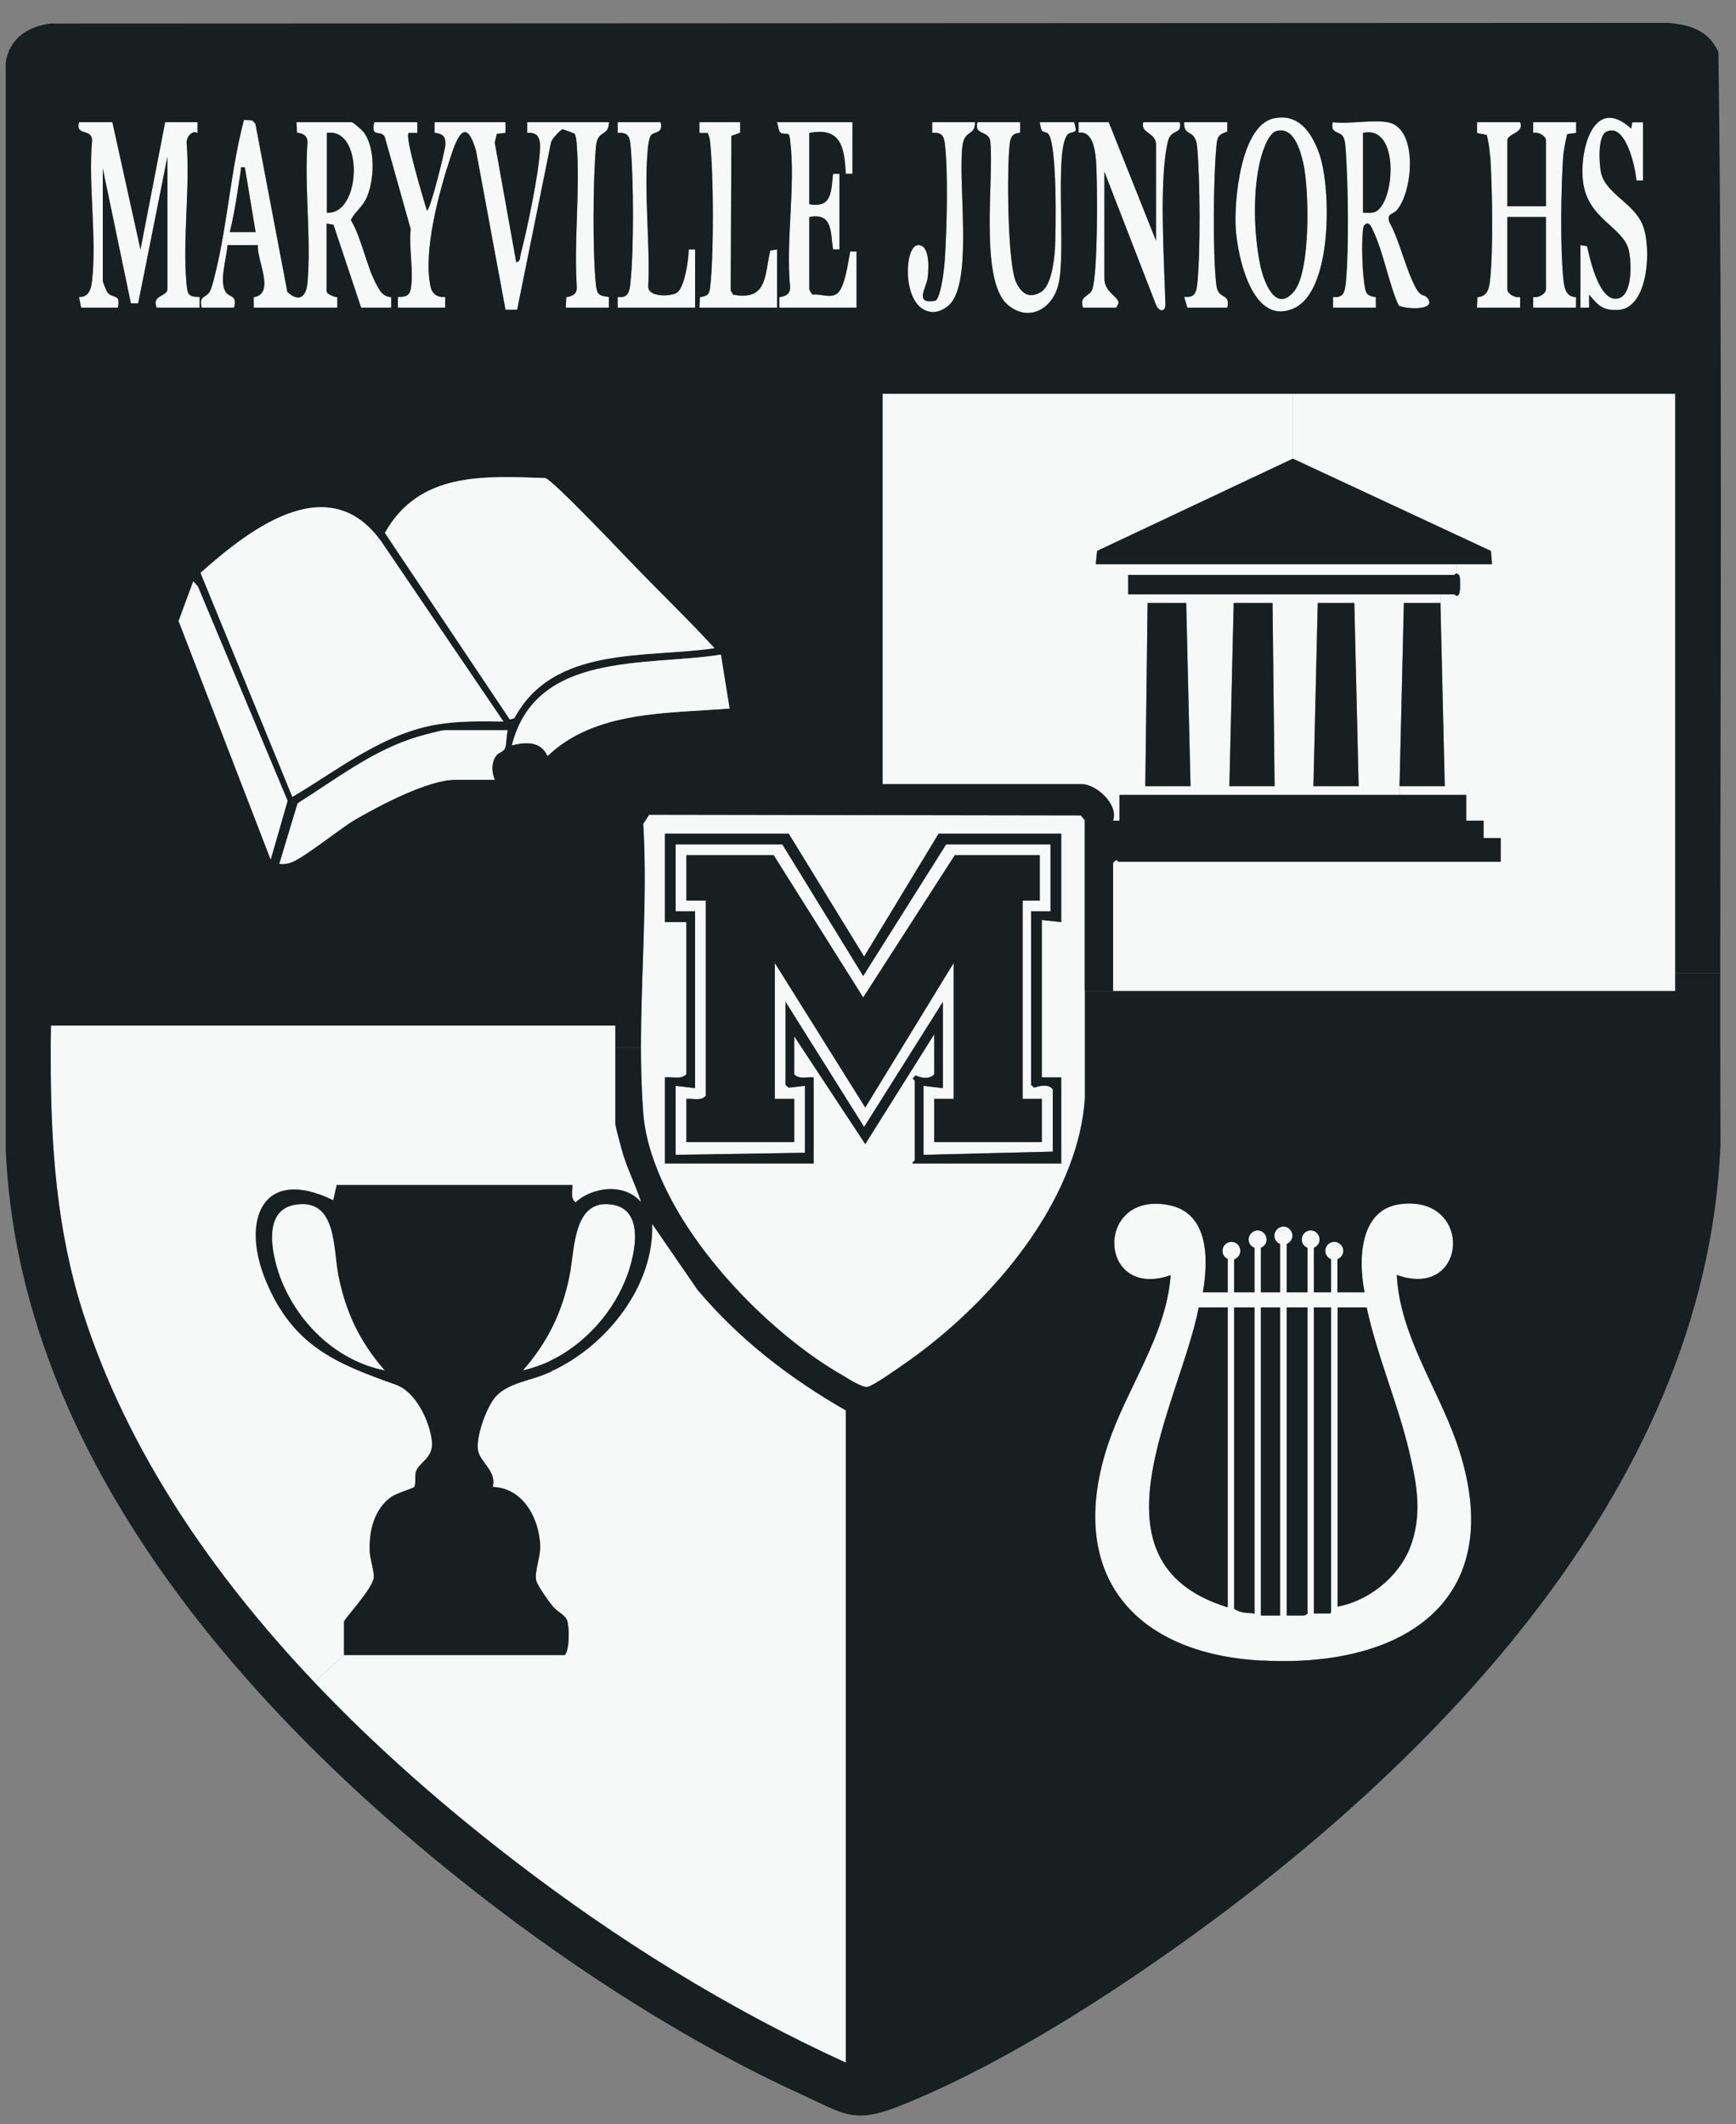 <svg width="76" height="93" viewBox="0 0 76 93" fill="none" xmlns="http://www.w3.org/2000/svg">
<rect x="0" y="0" width="76" height="93" fill="#808080" stroke="none"/>
<g clip-path="url(#clip0_778_3328)">
<path d="M71.91 9.841C72.31 10.801 72.19 13.501 70.84 13.571C70.17 13.601 69.97 13.381 69.57 12.901V13.471H69.19V10.731L69.48 10.781C69.61 11.361 70.02 13.231 70.82 13.071C71.49 12.951 71.43 11.441 71.3 10.931C71.03 9.911 69.49 9.591 69.3 7.931C69.14 6.581 69.77 4.121 71.41 5.631L71.46 5.361H71.93V7.901H71.64C71.6 7.341 71.17 5.341 70.32 5.771C69.93 5.971 70.01 7.221 70.1 7.601C70.33 8.491 71.53 8.901 71.91 9.841Z" fill="#F6F9F8"/>
<path d="M69 5.351V5.821L68.61 5.871C68.53 6.211 68.46 6.551 68.43 6.901C68.34 8.311 68.3 10.811 68.44 12.191C68.48 12.581 68.53 12.991 68.99 13.011V13.471H67.12V13.001C67.33 13.061 67.68 12.871 67.68 12.661V9.501H65.99V12.661C65.99 12.871 66.34 13.061 66.55 13.001V13.471H64.66L64.68 13.011C65.1 12.981 65.19 12.661 65.23 12.291C65.38 10.941 65.33 8.201 65.24 6.811H65.23C65.21 6.501 65.16 6.211 65.09 5.911L64.67 5.821V5.351H66.55C66.74 5.841 65.99 5.831 65.99 6.151V9.031H67.68V6.151C67.68 5.941 67.33 5.761 67.12 5.821V5.351H69Z" fill="#F6F9F8"/>
<path d="M62.47 13.021C62.97 13.611 61.53 13.551 61.22 13.371C60.78 12.391 60.55 11.001 60.09 10.071C60.04 9.961 59.97 9.751 59.81 9.791C59.67 9.871 59.68 9.971 59.66 10.111C59.59 10.711 59.64 12.071 59.76 12.661C59.82 12.941 59.97 12.961 60.22 13.011V13.471H58.35V13.001C58.81 13.061 58.87 12.771 58.91 12.381C59.06 10.901 59.02 8.131 58.91 6.621C58.89 6.431 58.89 6.141 58.79 5.981C58.64 5.731 58.21 5.861 58.34 5.351C59.06 5.441 60.06 5.231 60.74 5.351C62.07 5.581 61.87 8.301 61.17 9.171C60.96 9.431 60.71 9.311 60.81 9.711C61.3 10.601 61.51 11.741 61.98 12.611C62.2 13.011 62.35 12.891 62.46 13.021H62.47ZM60.16 9.291C61.06 9.021 61.33 5.431 59.67 5.821V9.311C59.83 9.311 60.01 9.341 60.16 9.291Z" fill="#F6F9F8"/>
<path d="M57.76 6.741C58.28 8.221 58.35 12.741 56.64 13.501C54.83 14.311 54.18 11.241 54.1 10.021C54.02 8.841 54.3 5.491 55.77 5.181C56.87 4.951 57.44 5.831 57.76 6.741ZM56.65 12.761C57.39 11.871 57.31 8.281 57.06 7.161C56.93 6.591 56.64 5.511 55.87 5.741C55.51 5.851 55.25 6.691 55.17 7.031C54.84 8.391 54.89 10.221 55.17 11.601C55.31 12.291 55.83 13.741 56.65 12.761Z" fill="#F6F9F8"/>
<path d="M53.25 12.481C53.34 13.181 53.87 12.771 53.73 13.471H51.98L51.84 12.991C52.26 13.041 52.36 12.861 52.41 12.481C52.56 11.101 52.54 7.831 52.41 6.431C52.33 5.601 51.81 6.031 51.84 5.351H53.73V5.761C53.31 5.901 53.29 6.011 53.25 6.431C53.12 7.811 53.09 11.131 53.25 12.481Z" fill="#F6F9F8"/>
<path d="M51.65 5.351C51.77 5.921 51.27 5.611 51.13 6.191C50.73 7.861 50.97 11.451 51.02 13.301C51.03 13.651 50.79 13.671 50.63 13.401L48.35 7.521V12.191C48.35 12.811 48.97 12.971 48.97 13.271L48.87 13.471H47.41C47.25 12.931 47.67 13.011 47.81 12.691C48.07 12.071 48.05 7.871 47.98 7.001C47.93 6.521 47.83 5.721 47.22 5.811V5.351H48.54L50.61 10.541V6.341C50.61 5.781 49.92 5.861 50.05 5.351H51.65Z" fill="#F6F9F8"/>
<path d="M47.03 5.351L47.1 5.681C47.09 5.811 46.83 5.781 46.74 5.891C46.14 6.551 46.7 11.201 46.32 12.521C46.03 13.571 44.99 14.111 44.1 13.331C42.86 12.231 43.53 7.751 43.35 6.151C43.26 5.711 42.64 5.931 42.79 5.351H44.67V5.811C44.3 5.841 44.24 6.011 44.2 6.341C44.08 7.361 44.1 11.561 44.49 12.371C44.72 12.841 45.04 13.091 45.56 12.791C46.02 12.531 46.14 11.461 46.18 10.961C46.23 10.231 46.29 6.161 45.87 5.841C45.69 5.711 45.59 5.901 45.52 5.351H47.03Z" fill="#F6F9F8"/>
<path d="M40.81 5.351H42.69C42.67 6.001 42.21 5.651 42.13 6.431C41.95 8.101 42.54 11.911 41.7 13.181C41.52 13.441 41.18 13.661 40.85 13.661C39.46 13.641 39.55 10.751 40.19 10.731C40.73 10.711 40.66 11.801 40.61 12.181C40.55 12.611 40 13.351 40.97 13.161C41.22 12.911 41.35 11.651 41.37 11.251C41.45 9.971 41.51 7.571 41.37 6.341C41.33 5.951 41.23 5.781 40.81 5.821V5.351Z" fill="#F6F9F8"/>
<path d="M37.5 11.011V13.471H34.11V13.011C34.4 12.971 34.59 12.881 34.59 12.581C34.39 10.571 34.84 8.091 34.59 6.151C34.57 6.041 34.59 5.931 34.49 5.861C34 5.861 34.16 5.741 34.01 5.351H37.32V7.611H37.03C36.96 6.471 36.84 5.551 35.43 5.821V8.941C36.44 9.121 36.38 8.361 36.47 7.611H36.75V10.921H36.47C36.35 10.181 36.47 9.301 35.43 9.501V12.661C35.43 12.661 35.53 12.891 35.59 12.901C35.93 12.851 36.35 13.081 36.65 12.851C37 12.581 37.13 11.451 37.22 11.011H37.5Z" fill="#F6F9F8"/>
<path d="M34.02 10.921V13.471H30.62L30.64 13.011C31.04 12.951 31.06 12.851 31.1 12.481C31.25 11.031 31.24 7.711 31.09 6.241C31.08 6.101 31.05 5.961 30.98 5.831H30.62V5.351H32.41V5.811L32.02 5.951L31.99 12.721L32.1 12.901C33.6 13.181 33.47 12.061 33.72 10.971L34.02 10.921Z" fill="#F6F9F8"/>
<path d="M30.43 10.921V13.471H27.04V13.001C27.5 13.061 27.56 12.771 27.6 12.381C27.75 10.941 27.74 7.881 27.61 6.431C27.57 6.011 27.53 5.781 27.04 5.821V5.351H28.92C29.05 5.861 28.63 5.751 28.5 5.921C28.43 6.001 28.37 6.391 28.36 6.531C28.18 8.441 28.47 10.611 28.38 12.551C28.38 13.031 29.4 12.981 29.64 12.811C29.98 12.561 30.15 11.351 30.15 10.921H30.43Z" fill="#F6F9F8"/>
<path d="M26.65 13.001V13.471H24.77L24.79 13.011C25.06 12.971 25.26 12.881 25.25 12.571C25.12 10.541 25.4 8.351 25.25 6.341C25.25 6.211 25.22 5.901 25.13 5.841C25.11 5.831 24.66 5.661 24.63 5.661C24.56 5.661 24.13 6.101 24.12 6.251L22.64 13.571H22.13L20.84 6.601C20.41 5.121 20.03 5.931 19.73 6.861C19.23 8.381 18.51 10.991 18.85 12.551C18.92 12.881 19.16 13.031 19.49 13.001V13.471H17.42V13.001C17.7 13.001 17.92 12.981 17.98 12.661C18.12 11.931 17.89 10.811 17.98 10.031L16.84 5.981C16.64 5.661 16.24 6.071 16.38 5.351H18.27V5.821H17.89C17.71 5.991 18.56 8.791 18.69 9.221C18.84 9.221 19.49 6.531 19.5 6.331C19.51 5.971 19.39 5.861 19.03 5.811V5.351H22.13V5.821L21.75 5.861L21.66 6.241L22.6 11.481C22.79 11.451 22.76 11.281 22.79 11.151C23.07 10.071 23.6 7.581 23.64 6.521C23.66 6.091 23.58 5.771 23.08 5.821V5.351H26.66C26.64 6.031 26.16 5.631 26.09 6.431C25.96 7.861 25.94 11.071 26.09 12.481C26.14 12.901 26.22 12.951 26.65 13.001Z" fill="#F6F9F8"/>
<path d="M17.12 13.011V13.471H15.81L14.6 9.841L14.3 9.791V12.761C14.3 12.871 14.64 13.011 14.76 13.011V13.471H11.1V13.011C12.07 12.861 11.23 11.391 11.29 10.731H9.96C9.93 11.271 9.56 12.391 9.91 12.821C10.1 13.041 10.38 12.921 10.25 13.471H8.83C8.7 12.941 9 13.041 9.16 12.811C9.28 12.631 9.39 12.101 9.45 11.871C9.97 9.721 10.11 7.391 10.68 5.251L11.04 5.271L11.18 5.411L12.58 12.781C13.06 13.231 13.4 13.041 13.46 12.391C13.63 10.431 13.32 8.231 13.46 6.241C13.47 5.941 13.27 5.841 13 5.811L12.98 5.351H15.39C15.47 5.351 15.83 5.681 15.91 5.771C16.46 6.481 16.4 7.941 16.02 8.721C15.84 9.081 15.53 9.291 15.36 9.631C15.86 10.481 16.05 11.711 16.52 12.531C16.67 12.801 16.79 12.981 17.12 13.011ZM14.31 9.311C15.82 9.421 15.94 5.571 14.31 5.821V9.311ZM11.19 10.161L10.72 7.331C10.49 7.311 10.56 7.311 10.54 7.471C10.4 8.381 10.28 9.281 10.06 10.161H11.19Z" fill="#F6F9F8"/>
<path d="M8.74 13.001V13.471H6.86C6.62 12.911 7.33 12.991 7.33 12.661V6.861L6.05 13.281H5.73L4.5 7.381V12.291C4.5 12.351 4.66 12.751 4.72 12.821C4.96 13.091 5.29 12.841 5.16 13.471H3.55L3.46 13.001C3.89 13.021 3.99 12.651 4.03 12.291C4.24 10.381 3.86 8.101 4.03 6.151C4.03 5.601 3.29 5.981 3.46 5.351H4.92L6.15 10.921L7.23 5.351H8.65V5.821C8.39 5.691 8.17 6.001 8.17 6.241C8.33 8.241 7.98 10.521 8.17 12.481C8.21 12.911 8.28 13.001 8.74 13.001Z" fill="#F6F9F8"/>
<path d="M63.77 63.161C66.13 69.941 61.61 73.041 55.26 72.701C49.57 72.411 46.64 68.851 48.51 63.231C49.34 60.741 51.06 58.471 51.25 55.831C48.05 56.951 47.9 52.131 51.16 52.761C52.95 53.101 52.9 55.171 52.66 56.581H53.75V55.121C53.61 55.061 53.52 54.931 53.52 54.761C53.52 54.551 53.69 54.371 53.91 54.371C54.13 54.371 54.3 54.551 54.3 54.761C54.3 54.941 54.19 55.081 54.03 55.141V56.581H54.92V54.631C54.77 54.581 54.66 54.431 54.66 54.271C54.66 54.051 54.84 53.871 55.06 53.871C55.28 53.871 55.45 54.051 55.45 54.271C55.45 54.431 55.35 54.581 55.2 54.631V56.581H56.04V54.461C55.9 54.411 55.79 54.271 55.79 54.101C55.79 53.881 55.97 53.701 56.19 53.701C56.41 53.701 56.58 53.881 56.58 54.101C56.58 54.271 56.47 54.411 56.33 54.461V56.581H57.24V54.631C57.09 54.581 56.99 54.431 56.99 54.271C56.99 54.051 57.16 53.871 57.38 53.871C57.6 53.871 57.77 54.051 57.77 54.271C57.77 54.431 57.67 54.571 57.52 54.631V56.581H58.27V55.131C58.12 55.071 58.02 54.931 58.02 54.761C58.02 54.551 58.2 54.371 58.41 54.371C58.62 54.371 58.81 54.551 58.81 54.761C58.81 54.931 58.7 55.071 58.55 55.131V56.581H59.74C59.46 55.191 59.5 52.951 61.3 52.721C64.53 52.301 64.28 56.941 61.15 55.821C61.28 58.441 62.92 60.731 63.77 63.161ZM61.7 67.831C62.29 66.381 62.04 65.011 61.69 63.541C61.19 61.431 60.29 59.371 59.83 57.241H58.56V70.341C59.88 70.101 61.17 69.091 61.7 67.831ZM58.27 70.591V57.241H57.52V70.641H58.23L58.27 70.591ZM57.24 70.661V57.241H56.33V70.731H57.1L57.24 70.661ZM56.04 70.731V57.241H55.2V70.731H56.04ZM54.92 70.661V57.241H54.03V70.431C54.24 70.601 54.57 70.621 54.83 70.631L54.92 70.661ZM53.75 70.361V57.241H52.48C51.65 61.481 47.39 68.371 53.7 70.351H53.75V70.361Z" fill="#F6F9F8"/>
<path d="M37.03 90.301C31.87 87.951 27.02 84.931 22.52 81.471C19.5 79.151 16.49 76.531 13.76 73.651L15.06 72.461H24.73C24.94 72.201 24.93 71.261 24.83 70.951C24.75 70.711 24.39 70.561 24.21 70.341C24.04 70.141 23.51 69.401 23.47 69.181C23.4 68.791 23.66 68.171 23.65 67.701C23.61 66.481 22.91 65.151 21.57 65.101C21.76 64.431 21.03 64.031 20.93 63.521C20.81 62.941 21.32 61.511 21.75 61.091C22.31 60.541 23.23 60.441 23.92 60.141C24.02 60.101 24.12 60.061 24.21 60.001C26.58 58.891 28.65 56.271 28.55 53.581L30.53 56.461C32.35 58.631 34.58 60.351 37.03 61.751V90.301Z" fill="#F6F9F8"/>
<path d="M26.8 52.741C28.22 52.961 27.81 54.851 27.48 55.781C26.9 57.411 25.62 58.861 24.03 59.611C23.67 59.781 23.28 59.911 22.89 60.001C23.96 58.781 24.61 57.471 24.93 55.871C25.14 54.881 25.08 52.981 26.27 52.741C26.43 52.711 26.6 52.711 26.8 52.741Z" fill="#F6F9F8"/>
<path d="M14.82 55.861C15.14 57.461 15.77 58.781 16.85 60.001C14.72 59.591 12.99 57.891 12.25 55.881C11.91 54.931 11.46 52.971 12.94 52.741C14.76 52.461 14.58 54.661 14.82 55.861Z" fill="#F6F9F8"/>
<path d="M27.2 50.261C27.41 51.081 27.82 51.841 28.07 52.641C27.59 52.071 26.8 51.951 26.11 52.151C25.77 52.241 25.45 52.411 25.2 52.641C24.96 52.461 25.07 52.151 25.06 51.891H14.74L14.59 52.551C11.48 51.031 10.53 53.431 11.65 56.101C12.83 58.921 14.69 59.691 17.32 60.621C18.21 60.931 18.81 62.221 18.91 63.101C18.99 63.841 18.34 64.021 18.21 64.431C18.15 64.641 18.22 64.981 18.13 65.111C18.1 65.151 17.36 65.381 17.14 65.531C16.36 66.081 16.14 67.081 16.19 67.981C16.21 68.281 16.4 68.851 16.36 69.091C16.28 69.601 15.06 70.891 15.06 71.001V72.461L13.76 73.651C9.3 68.941 5.56 63.511 3.62 57.431C2.47 53.811 2.22 50.131 2.22 46.361C2.22 45.871 2.22 45.391 2.23 44.901H26.94V49.201C26.94 49.311 27.15 50.071 27.2 50.261Z" fill="#F6F9F8"/>
<path d="M46.46 50.941L46.81 51.071C45.48 54.571 42.45 57.731 39.61 59.701C39.31 59.911 38.24 60.671 37.98 60.721C37.75 60.771 37.07 60.321 36.81 60.171C33.82 58.441 30.13 54.771 28.73 51.091L29.11 50.941H35.62V47.171C35.33 47.141 34.97 47.271 34.77 47.031V45.371L37.88 50.091L40.9 45.281V47.031C40.71 47.261 40.33 47.211 40.09 47.081L39.96 47.211C39.96 47.211 40.05 47.281 40.05 47.311V50.801C40.05 50.801 39.93 50.871 39.95 50.941H46.46Z" fill="#F6F9F8"/>
<path d="M47.49 43.391V48.071C47.43 49.081 47.19 50.091 46.81 51.071L46.46 50.941V47.171H45.61V40.281L46.46 40.371V36.501H41.09L37.83 41.881L34.53 36.501H29.11V40.371H30.05V47.031C29.83 47.281 29.42 47.131 29.11 47.171V50.941L28.73 51.091C28.42 50.301 28.22 49.511 28.16 48.731C28.09 47.791 28.06 46.831 28.06 45.851C28.06 42.611 28.35 39.231 28.16 36.071L28.42 35.671L47.31 35.701L47.48 35.901V43.391H47.49Z" fill="#F6F9F8"/>
<path d="M46.09 47.691V50.421L40.43 50.561V47.541L41.28 47.641V43.861L37.83 49.341L34.39 43.861V47.501L34.53 47.621L35.24 47.541V50.471L29.58 50.561V47.541L30.43 47.641V39.901H29.58V36.971H34.25L37.79 42.731L41.42 36.971H45.99V39.901H45.14V47.501L45.28 47.621C45.54 47.531 45.89 47.451 46.09 47.691ZM45.61 50.001V48.111H44.77V39.431H45.52V37.441H41.8L37.79 43.671L33.87 37.441H30.05V39.431H30.9V47.971C30.7 48.221 30.34 48.081 30.05 48.111V50.001H34.77V48.111H33.92V42.161L37.88 48.491L41.75 42.161V48.111H40.9V50.001H45.61Z" fill="#F6F9F8"/>
<path d="M73.34 42.601V43.391H48.73V37.771L48.87 37.651C48.87 37.651 48.94 37.731 48.96 37.731H65.7V36.691H64.95V35.931H64.19V34.801H61.27V34.421H63.25L63.06 26.401V26.021H63.67C63.67 26.021 63.73 26.081 63.77 26.091C63.95 26.081 63.92 25.661 63.92 25.501C63.92 25.391 63.93 25.271 63.87 25.171L63.77 25.101V24.701H65.32L65.27 24.121L56.6 20.081V17.241H73.34V42.601Z" fill="#F6F9F8"/>
<path d="M63.77 24.701V25.101C63.77 25.101 63.7 25.171 63.67 25.171H49.39V26.021H63.06V26.401H61.46L61.27 34.421V34.801H49.01V35.931H48.73C48.98 35.221 47.99 34.331 47.36 34.331H38.64V17.241H56.6V20.081L48.03 24.121L47.97 24.701H63.77ZM59.48 34.421L59.29 26.401H57.69L57.5 34.421H59.48ZM55.8 34.421L55.71 26.401H54.01L53.82 34.421H55.8ZM52.12 34.421L51.93 26.401H50.24L50.14 34.421H52.12Z" fill="#F6F9F8"/>
<path d="M75.23 2.281C75.41 15.701 75.31 29.151 75.31 42.601H73.34V17.241H38.64V34.331H47.36C47.99 34.331 48.98 35.221 48.73 35.931H49.01V34.801H64.19V35.931H64.95V36.691H65.7V37.731H48.96C48.96 37.731 48.91 37.651 48.87 37.651L48.73 37.771V43.391H47.49V35.901L47.31 35.701L28.42 35.671L28.16 36.071C28.35 39.231 28.06 42.611 28.06 45.851H26.94V44.901H2.23C2.22 45.391 2.22 45.871 2.22 46.361H0.25V2.751C0.39 1.701 1.22 1.151 2.21 1.031L73.01 1.001C73.98 1.071 74.81 1.341 75.23 2.281ZM70.84 13.571C72.19 13.501 72.31 10.801 71.91 9.841C71.53 8.901 70.33 8.491 70.1 7.601C70.01 7.221 69.93 5.971 70.32 5.771C71.17 5.341 71.6 7.341 71.64 7.901H71.93V5.351H71.46L71.41 5.631C69.77 4.121 69.14 6.581 69.3 7.931C69.49 9.591 71.03 9.911 71.3 10.931C71.43 11.441 71.49 12.951 70.82 13.071C70.02 13.231 69.61 11.361 69.48 10.781L69.19 10.731V13.471H69.57V12.901C69.97 13.381 70.17 13.601 70.84 13.571ZM69 5.821V5.351H67.12V5.821C67.33 5.761 67.68 5.941 67.68 6.151V9.031H65.99V6.151C65.99 5.831 66.74 5.841 66.55 5.351H64.66V5.821L65.09 5.911C65.16 6.211 65.21 6.501 65.23 6.811H65.24C65.33 8.201 65.38 10.941 65.23 12.291C65.19 12.661 65.1 12.981 64.68 13.011L64.66 13.471H66.55V13.001C66.34 13.061 65.99 12.871 65.99 12.661V9.501H67.68V12.661C67.68 12.871 67.33 13.061 67.12 13.001V13.471H69V13.011C68.53 12.991 68.48 12.581 68.44 12.191C68.3 10.811 68.34 8.311 68.43 6.901C68.46 6.551 68.53 6.211 68.61 5.871L69 5.821ZM61.22 13.371C61.53 13.551 62.97 13.611 62.47 13.021C62.36 12.891 62.21 13.011 61.99 12.611C61.52 11.741 61.31 10.601 60.82 9.711C60.72 9.311 60.97 9.431 61.18 9.171C61.88 8.301 62.08 5.581 60.75 5.351C60.07 5.231 59.07 5.441 58.35 5.351C58.22 5.861 58.65 5.731 58.8 5.981C58.9 6.141 58.9 6.431 58.92 6.621C59.02 8.131 59.06 10.901 58.92 12.381C58.88 12.771 58.82 13.061 58.36 13.001V13.471H60.24V13.011C59.98 12.961 59.83 12.941 59.77 12.661C59.65 12.071 59.6 10.711 59.67 10.111C59.69 9.971 59.67 9.871 59.82 9.791C59.98 9.751 60.05 9.961 60.1 10.071C60.56 11.001 60.79 12.391 61.23 13.371H61.22ZM56.64 13.501C58.35 12.741 58.28 8.221 57.76 6.741C57.44 5.831 56.87 4.951 55.77 5.181C54.3 5.491 54.02 8.841 54.1 10.021C54.18 11.241 54.83 14.311 56.64 13.501ZM53.73 13.471C53.87 12.771 53.34 13.181 53.25 12.481C53.09 11.131 53.12 7.811 53.25 6.431C53.29 6.011 53.31 5.901 53.73 5.761V5.351H51.84C51.81 6.031 52.33 5.601 52.41 6.431C52.54 7.831 52.56 11.101 52.41 12.481C52.36 12.861 52.26 13.041 51.84 12.991L51.98 13.471H53.73ZM51.13 6.191C51.27 5.611 51.77 5.921 51.65 5.351H50.05C49.92 5.861 50.61 5.781 50.61 6.341V10.541L48.54 5.351H47.22V5.811C47.83 5.721 47.93 6.521 47.98 7.001C48.05 7.871 48.07 12.071 47.81 12.691C47.67 13.011 47.25 12.931 47.41 13.471H48.87L48.97 13.271C48.97 12.971 48.35 12.811 48.35 12.191V7.521L50.63 13.401C50.79 13.671 51.03 13.651 51.02 13.301C50.97 11.451 50.73 7.861 51.13 6.191ZM47.1 5.681L47.03 5.351H45.52C45.59 5.901 45.69 5.711 45.87 5.841C46.29 6.161 46.23 10.231 46.18 10.961C46.14 11.461 46.02 12.531 45.56 12.791C45.04 13.091 44.72 12.841 44.49 12.371C44.1 11.561 44.08 7.361 44.2 6.341C44.24 6.011 44.3 5.841 44.66 5.811V5.351H42.79C42.64 5.931 43.26 5.711 43.35 6.151C43.53 7.751 42.86 12.231 44.1 13.331C44.99 14.111 46.03 13.571 46.32 12.521C46.7 11.201 46.14 6.551 46.74 5.891C46.83 5.781 47.09 5.811 47.1 5.681ZM42.69 5.351H40.81V5.821C41.23 5.781 41.33 5.951 41.37 6.341C41.51 7.571 41.45 9.971 41.37 11.251C41.35 11.651 41.22 12.911 40.97 13.161C40 13.351 40.55 12.611 40.61 12.181C40.66 11.801 40.73 10.711 40.19 10.731C39.55 10.751 39.46 13.641 40.85 13.661C41.18 13.661 41.52 13.441 41.7 13.181C42.54 11.911 41.95 8.101 42.13 6.431C42.21 5.651 42.67 6.001 42.69 5.351ZM37.5 13.471V11.011H37.22C37.13 11.451 37 12.581 36.65 12.851C36.35 13.081 35.93 12.851 35.59 12.901C35.53 12.891 35.43 12.691 35.43 12.661V9.501C36.47 9.301 36.35 10.181 36.47 10.921H36.75V7.611H36.47C36.38 8.361 36.44 9.121 35.43 8.941V5.821C36.84 5.551 36.96 6.471 37.03 7.611H37.32V5.351H34.01C34.16 5.741 34 5.861 34.49 5.861C34.59 5.931 34.57 6.041 34.59 6.151C34.84 8.091 34.39 10.571 34.59 12.581C34.59 12.881 34.4 12.971 34.12 13.011V13.471H37.5ZM34.02 13.471V10.921L33.72 10.971C33.47 12.061 33.6 13.181 32.1 12.901L31.99 12.721L32.02 5.951L32.4 5.811V5.351H30.62V5.821H30.98C31.05 5.961 31.08 6.101 31.09 6.241C31.24 7.711 31.25 11.031 31.1 12.481C31.06 12.851 31.04 12.951 30.64 13.011L30.62 13.471H34.02ZM31.94 31.021L31.56 28.661C28.28 29.181 23.46 28.491 22.41 32.631C23.03 32.481 23.68 32.441 23.97 33.101C26.06 31.101 29.23 31.241 31.94 31.021ZM30.43 13.471V10.921H30.15C30.15 11.351 29.98 12.561 29.64 12.811C29.4 12.981 28.38 13.031 28.38 12.551C28.47 10.611 28.18 8.441 28.36 6.531C28.36 6.391 28.43 6.001 28.5 5.921C28.63 5.751 29.05 5.861 28.92 5.351H27.04V5.821C27.53 5.781 27.57 6.011 27.61 6.431C27.74 7.881 27.75 10.941 27.6 12.381C27.56 12.771 27.5 13.061 27.04 13.001V13.471H30.43ZM31.28 28.381C30.23 27.231 29.11 26.151 28.02 25.031C27.5 24.501 24.19 20.991 23.87 20.931C21.18 20.841 18.35 20.651 16.85 23.331L22.32 31.501L22.52 31.441C24.23 28.261 28.23 28.821 31.28 28.381ZM26.66 13.471V13.001C26.22 12.951 26.14 12.901 26.09 12.481C25.94 11.071 25.96 7.861 26.09 6.431C26.16 5.631 26.64 6.031 26.66 5.351H23.08V5.821C23.58 5.771 23.66 6.091 23.64 6.521C23.6 7.581 23.07 10.071 22.79 11.151C22.76 11.281 22.79 11.451 22.6 11.481L21.66 6.241L21.75 5.861L22.13 5.821V5.351H19.02V5.811C19.39 5.861 19.51 5.971 19.5 6.331C19.5 6.531 18.84 9.221 18.69 9.221C18.56 8.791 17.71 5.991 17.89 5.821H18.27V5.351H16.38C16.24 6.071 16.64 5.661 16.84 5.981L17.98 10.031C17.89 10.811 18.12 11.931 17.98 12.661C17.92 12.981 17.7 13.001 17.42 13.001V13.471H19.49V13.001C19.16 13.031 18.92 12.881 18.85 12.551C18.51 10.991 19.23 8.381 19.73 6.861C20.03 5.931 20.41 5.121 20.84 6.601L22.13 13.561H22.64L24.12 6.251C24.13 6.101 24.56 5.661 24.63 5.661C24.66 5.661 25.11 5.831 25.13 5.841C25.22 5.901 25.24 6.211 25.25 6.341C25.4 8.351 25.12 10.541 25.25 12.571C25.26 12.881 25.06 12.971 24.79 13.011L24.77 13.471H26.66ZM22.23 31.971H19.45C19.32 31.971 18.51 32.191 18.31 32.251C16.38 32.811 14.7 34.121 13.03 35.171L12.23 37.821C12.43 37.841 12.59 37.821 12.77 37.751C13.37 37.511 14.82 36.321 15.54 35.891C16.58 35.281 18.74 34.141 19.92 34.141H21.66C21.51 33.801 21.5 33.351 21.75 33.051C21.85 32.941 22.05 32.911 22.11 32.751C22.18 32.571 22.16 32.191 22.23 31.971ZM22.04 31.591L16.83 23.911C14.54 20.401 11.02 23.081 8.78 25.081L12.8 34.891C14.83 33.691 16.78 32.091 19.19 31.711C20.13 31.561 21.08 31.581 22.04 31.591ZM17.13 13.471V13.011C16.79 12.981 16.67 12.801 16.52 12.531C16.05 11.711 15.86 10.481 15.36 9.631C15.53 9.291 15.84 9.081 16.02 8.721C16.4 7.941 16.46 6.481 15.91 5.771C15.83 5.681 15.47 5.351 15.39 5.351H12.98L13 5.811C13.27 5.841 13.47 5.941 13.46 6.241C13.32 8.231 13.63 10.431 13.46 12.391C13.4 13.041 13.06 13.231 12.58 12.781L11.18 5.411L11.04 5.271L10.68 5.251C10.11 7.391 9.97 9.721 9.45 11.871C9.39 12.101 9.28 12.631 9.16 12.801C9 13.041 8.7 12.941 8.83 13.471H10.25C10.38 12.921 10.1 13.041 9.91 12.821C9.56 12.391 9.93 11.271 9.96 10.731H11.29C11.23 11.391 12.07 12.861 11.11 13.011V13.471H14.77V13.011C14.64 13.011 14.3 12.871 14.3 12.761V9.791L14.6 9.841L15.81 13.471H17.13ZM12.59 35.061L8.66 25.671L8.46 25.451L7.82 27.191L11.85 37.631L12.59 35.061ZM8.74 13.471V13.001C8.28 13.001 8.21 12.911 8.17 12.481C7.98 10.521 8.33 8.241 8.17 6.241C8.17 6.001 8.39 5.691 8.65 5.821V5.351H7.23L6.15 10.921L4.92 5.351H3.46C3.29 5.981 4.03 5.601 4.03 6.151C3.86 8.101 4.24 10.381 4.03 12.291C3.99 12.651 3.89 13.021 3.46 13.001L3.55 13.471H5.16C5.29 12.841 4.96 13.091 4.72 12.821C4.66 12.751 4.5 12.351 4.5 12.291V7.381L5.73 13.281H6.05L7.33 6.861V12.661C7.33 12.991 6.62 12.911 6.86 13.471H8.74Z" fill="#171F20"/>
<path d="M75.31 42.601C75.31 45.111 75.31 47.631 75.32 50.141C74.69 65.461 62.17 77.931 50.3 86.081C47.03 88.331 42.99 90.791 39.29 92.241C37.35 93.001 36.89 92.521 35.11 91.711C30.22 89.481 25.25 86.281 21.01 82.981C10.9 75.121 0.83 63.841 0.25 50.331V46.361H2.22C2.22 50.131 2.47 53.811 3.62 57.431C5.56 63.511 9.3 68.941 13.76 73.651C16.49 76.531 19.5 79.151 22.52 81.471C27.02 84.931 31.87 87.951 37.03 90.311V61.751C34.58 60.351 32.35 58.631 30.53 56.461L28.55 53.581C28.65 56.271 26.58 58.891 24.21 60.001L24.03 59.611C25.62 58.861 26.9 57.411 27.48 55.781C27.81 54.851 28.22 52.961 26.8 52.741C26.6 52.711 26.43 52.711 26.27 52.741L26.11 52.151C26.8 51.951 27.59 52.071 28.07 52.641C27.82 51.841 27.41 51.081 27.2 50.261C27.15 50.071 26.94 49.311 26.94 49.201V45.851H28.06C28.06 46.831 28.09 47.791 28.16 48.731C28.22 49.511 28.42 50.301 28.73 51.091C30.13 54.771 33.82 58.441 36.81 60.171C37.07 60.321 37.75 60.771 37.98 60.721C38.24 60.671 39.31 59.911 39.61 59.701C42.45 57.731 45.48 54.571 46.81 51.071C47.19 50.091 47.43 49.081 47.5 48.071V43.391H48.73H73.34V42.601H75.31ZM55.26 72.701C61.61 73.041 66.13 69.941 63.77 63.161C62.92 60.731 61.28 58.441 61.15 55.821C64.28 56.941 64.53 52.301 61.3 52.721C59.5 52.951 59.46 55.191 59.74 56.581H58.55V55.131C58.7 55.071 58.81 54.931 58.81 54.761C58.81 54.551 58.63 54.371 58.41 54.371C58.19 54.371 58.02 54.551 58.02 54.761C58.02 54.931 58.12 55.071 58.27 55.131V56.581H57.52V54.631C57.67 54.571 57.77 54.431 57.77 54.271C57.77 54.051 57.6 53.871 57.38 53.871C57.16 53.871 56.99 54.051 56.99 54.271C56.99 54.431 57.09 54.581 57.24 54.631V56.581H56.33V54.461C56.47 54.411 56.58 54.271 56.58 54.101C56.58 53.881 56.4 53.701 56.19 53.701C55.98 53.701 55.79 53.881 55.79 54.101C55.79 54.271 55.9 54.411 56.04 54.461V56.581H55.2V54.631C55.35 54.581 55.45 54.431 55.45 54.271C55.45 54.051 55.27 53.871 55.06 53.871C54.85 53.871 54.66 54.051 54.66 54.271C54.66 54.431 54.77 54.581 54.92 54.631V56.581H54.03V55.141C54.19 55.081 54.3 54.941 54.3 54.761C54.3 54.551 54.13 54.371 53.91 54.371C53.69 54.371 53.52 54.551 53.52 54.761C53.52 54.931 53.61 55.061 53.75 55.121V56.581H52.66C52.9 55.171 52.95 53.101 51.16 52.761C47.9 52.131 48.05 56.951 51.25 55.831C51.06 58.471 49.34 60.741 48.51 63.231C46.64 68.851 49.57 72.411 55.26 72.711V72.701Z" fill="#171F20"/>
<path d="M65.27 24.121L65.32 24.701H63.77H47.97L48.03 24.121L56.6 20.081L65.27 24.121Z" fill="#171F20"/>
<path d="M63.92 25.501C63.92 25.661 63.95 26.081 63.77 26.091C63.73 26.081 63.69 26.021 63.67 26.021H49.39V25.171H63.67C63.67 25.171 63.73 25.101 63.77 25.101L63.87 25.171C63.93 25.271 63.91 25.391 63.92 25.501Z" fill="#171F20"/>
<path d="M63.06 26.401L63.25 34.421H61.27L61.46 26.401H63.06Z" fill="#171F20"/>
<path d="M61.69 63.541C62.04 65.011 62.29 66.381 61.7 67.831C61.17 69.091 59.88 70.101 58.56 70.341V57.241H59.83C60.29 59.371 61.19 61.431 61.69 63.541Z" fill="#171F20"/>
<path d="M59.67 5.821C61.33 5.431 61.06 9.021 60.16 9.291C60.01 9.341 59.83 9.311 59.67 9.311V5.821Z" fill="#171F20"/>
<path d="M59.29 26.401L59.48 34.421H57.5L57.69 26.401H59.29Z" fill="#171F20"/>
<path d="M58.27 57.241V70.591L58.23 70.641H57.52V57.241H58.27Z" fill="#171F20"/>
<path d="M57.24 57.241V70.661L57.1 70.731H56.33V57.241H57.24Z" fill="#171F20"/>
<path d="M57.06 7.161C57.31 8.281 57.39 11.871 56.65 12.761C55.83 13.741 55.31 12.291 55.17 11.601C54.89 10.221 54.84 8.391 55.17 7.031C55.25 6.691 55.51 5.851 55.87 5.741C56.64 5.511 56.93 6.591 57.06 7.161Z" fill="#171F20"/>
<path d="M56.04 57.241V70.731H55.97H55.2V57.241H56.04Z" fill="#171F20"/>
<path d="M55.71 26.401L55.8 34.421H53.82L54.01 26.401H55.71Z" fill="#171F20"/>
<path d="M54.92 57.241V70.661L54.83 70.631C54.57 70.621 54.24 70.601 54.03 70.431V57.241H54.92Z" fill="#171F20"/>
<path d="M53.75 57.241V70.361H53.7C47.39 68.371 51.65 61.481 52.48 57.241H53.75Z" fill="#171F20"/>
<path d="M51.93 26.401L52.12 34.421H50.14L50.24 26.401H51.93Z" fill="#171F20"/>
<path d="M46.46 47.171V50.941H39.95C39.93 50.871 40.05 50.831 40.05 50.801V47.311C40.05 47.311 39.96 47.251 39.96 47.211L40.09 47.081C40.33 47.211 40.71 47.261 40.9 47.031V45.281L37.88 50.091L34.77 45.371V47.031C34.97 47.271 35.33 47.141 35.62 47.171V50.941H29.11V47.171C29.42 47.131 29.83 47.281 30.05 47.031V40.371H29.11V36.501H34.53L37.83 41.881L41.09 36.501H46.46V40.371L45.61 40.281V47.171H46.46ZM46.09 50.421V47.691C45.89 47.451 45.54 47.531 45.28 47.621L45.14 47.501V39.901H45.99V36.971H41.42L37.79 42.731L34.25 36.971H29.58V39.901H30.43V47.641L29.58 47.541V50.561L35.24 50.471V47.541L34.53 47.621L34.39 47.501V43.861L37.83 49.341L41.28 43.861V47.641L40.43 47.541V50.561L46.09 50.421Z" fill="#171F20"/>
<path d="M45.61 48.111V50.001H40.9V48.111H41.75V42.161L37.88 48.491L33.92 42.161V48.111H34.77V50.001H30.05V48.111C30.34 48.081 30.7 48.221 30.9 47.971V39.431H30.05V37.441H33.87L37.79 43.671L41.8 37.441H45.52V39.431H44.77V48.111H45.61Z" fill="#171F20"/>
<path d="M31.56 28.661L31.94 31.021C29.23 31.241 26.06 31.101 23.97 33.101C23.68 32.441 23.03 32.481 22.41 32.631C23.46 28.491 28.28 29.181 31.56 28.661Z" fill="#F6F9F8"/>
<path d="M28.02 25.031C29.11 26.151 30.23 27.231 31.28 28.381C28.23 28.821 24.23 28.261 22.52 31.441L22.32 31.501L16.85 23.331C18.35 20.651 21.18 20.841 23.87 20.931C24.19 20.991 27.5 24.501 28.02 25.031Z" fill="#F6F9F8"/>
<path d="M26.11 52.151L26.27 52.741C25.08 52.981 25.14 54.881 24.93 55.871C24.61 57.471 23.96 58.781 22.89 60.001C23.28 59.911 23.67 59.781 24.03 59.611L24.21 60.001C24.12 60.061 24.02 60.101 23.92 60.141C23.23 60.441 22.31 60.541 21.75 61.091C21.32 61.511 20.81 62.941 20.93 63.521C21.03 64.031 21.76 64.431 21.57 65.101C22.91 65.151 23.61 66.481 23.65 67.701C23.66 68.171 23.4 68.791 23.47 69.181C23.51 69.401 24.04 70.141 24.21 70.341C24.39 70.561 24.75 70.711 24.83 70.951C24.93 71.261 24.94 72.201 24.73 72.461H15.06V71.001C15.06 70.891 16.28 69.601 16.36 69.091C16.4 68.851 16.21 68.281 16.19 67.981C16.14 67.081 16.36 66.081 17.14 65.531C17.36 65.381 18.1 65.151 18.13 65.111C18.22 64.981 18.15 64.641 18.21 64.431C18.34 64.021 18.99 63.841 18.91 63.101C18.81 62.221 18.21 60.931 17.32 60.621C14.69 59.691 12.83 58.921 11.65 56.101C10.53 53.431 11.48 51.031 14.59 52.551L14.74 51.881H25.06C25.07 52.151 24.96 52.461 25.2 52.641C25.45 52.411 25.77 52.241 26.11 52.151ZM16.85 60.001C15.77 58.781 15.14 57.461 14.82 55.861C14.58 54.661 14.76 52.461 12.94 52.741C11.46 52.971 11.91 54.931 12.25 55.881C12.99 57.891 14.72 59.591 16.85 60.001Z" fill="#171F20"/>
<path d="M19.45 31.971H22.23C22.16 32.191 22.18 32.571 22.11 32.751C22.05 32.911 21.85 32.941 21.75 33.051C21.5 33.351 21.51 33.801 21.66 34.141H19.92C18.74 34.141 16.58 35.281 15.54 35.891C14.82 36.321 13.37 37.511 12.77 37.751C12.59 37.821 12.43 37.841 12.23 37.821L13.03 35.171C14.7 34.121 16.38 32.811 18.31 32.251C18.51 32.191 19.32 31.971 19.45 31.971Z" fill="#F6F9F8"/>
<path d="M16.83 23.911L22.04 31.591C21.08 31.581 20.13 31.561 19.19 31.711C16.78 32.091 14.83 33.691 12.8 34.891L8.78 25.081C11.02 23.081 14.54 20.401 16.83 23.911Z" fill="#F6F9F8"/>
<path d="M14.31 5.821C15.94 5.571 15.82 9.421 14.31 9.311V5.821Z" fill="#171F20"/>
<path d="M8.66 25.671L12.59 35.061L11.85 37.631L7.82 27.191L8.46 25.451L8.66 25.671Z" fill="#F6F9F8"/>
<path d="M10.72 7.331L11.19 10.161H10.06C10.28 9.281 10.4 8.381 10.54 7.471C10.56 7.311 10.49 7.311 10.72 7.331Z" fill="#171F20"/>
</g>
<defs>
<clipPath id="clip0_778_3328">
<rect width="75.59" height="92.12" fill="white" transform="translate(0 0.751)"/>
</clipPath>
</defs>
</svg>
